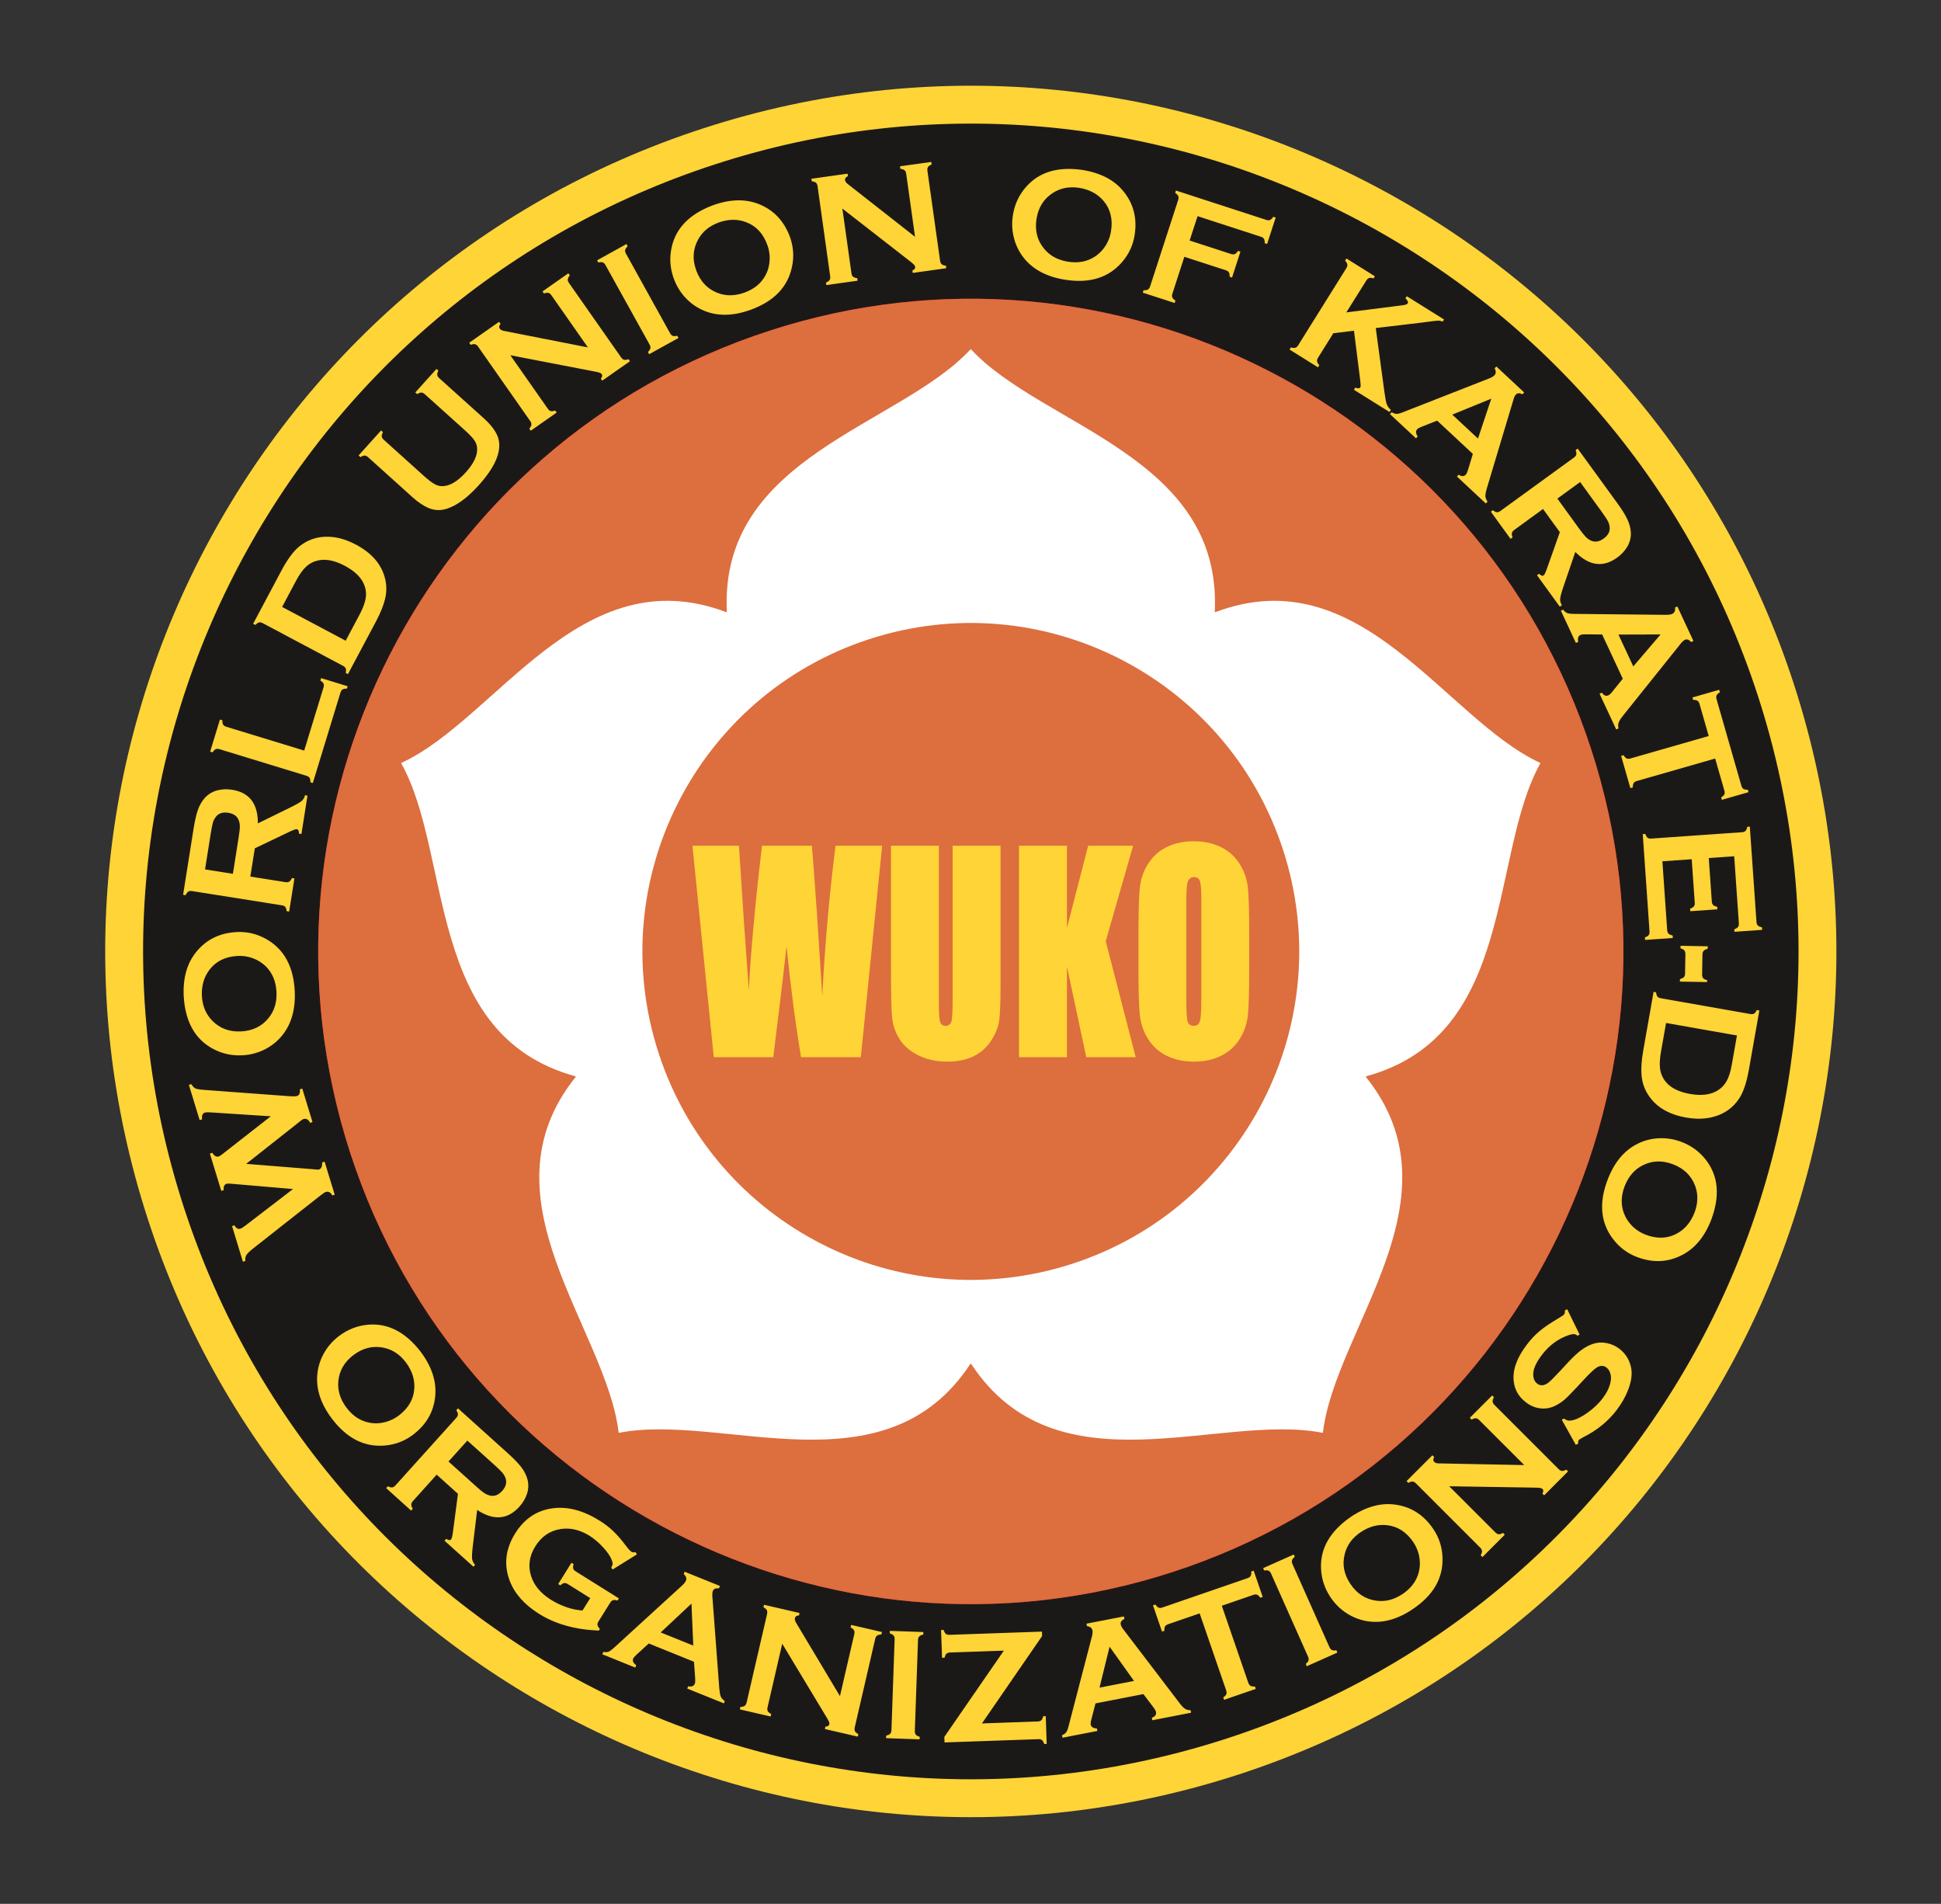 <?xml version="1.0" encoding="UTF-8"?>
<svg xmlns="http://www.w3.org/2000/svg" xmlns:xlink="http://www.w3.org/1999/xlink" width="352.8pt" height="346pt" viewBox="0 0 352.8 346" version="1.1">
<rect x="0" y="0" width="352.8" height="346" fill="#333333" stroke="none"/>
<g id="surface1">
<path style=" stroke:none;fill-rule:evenodd;fill:rgb(100%,83.202%,21.167%);fill-opacity:1;" d="M 26.859 221.52 C 53.699 304.125 142.461 349.352 225.07 322.512 C 307.672 295.668 352.891 206.914 326.051 124.305 C 299.211 41.699 210.461 -3.523 127.852 23.316 C 45.238 50.156 0.02 138.914 26.859 221.52 Z M 26.859 221.52 "/>
<path style=" stroke:none;fill-rule:evenodd;fill:rgb(10.594%,9.813%,9.424%);fill-opacity:1;" d="M 33.41 219.395 C 59.07 298.383 143.941 341.629 222.941 315.965 C 301.93 290.297 345.172 205.426 319.512 126.434 C 293.84 47.441 208.969 4.199 129.98 29.863 C 50.988 55.527 7.738 140.402 33.41 219.395 Z M 33.41 219.395 "/>
<path style=" stroke:none;fill-rule:evenodd;fill:rgb(89.062%,0%,8.617%);fill-opacity:1;" d="M 63.668 209.562 C 83.898 271.844 150.82 305.941 213.109 285.703 C 275.391 265.469 309.48 198.547 289.25 136.266 C 269.012 73.984 202.09 39.887 139.809 60.121 C 77.531 80.359 43.43 147.277 63.668 209.562 Z M 63.668 209.562 "/>
<path style=" stroke:none;fill-rule:evenodd;fill:rgb(100%,83.202%,21.167%);fill-opacity:1;" d="M 76.441 245.633 C 78.48 248.352 79.371 251.055 79.102 253.754 C 78.832 256.594 77.48 258.93 75.039 260.766 C 73.551 261.891 71.859 262.539 69.961 262.703 C 66.238 263.031 63.031 261.402 60.32 257.812 C 58.289 255.113 57.41 252.422 57.68 249.723 C 57.82 248.281 58.281 246.926 59.039 245.656 C 59.711 244.543 60.59 243.582 61.648 242.781 C 63.211 241.605 64.941 240.93 66.832 240.754 C 70.461 240.418 73.66 242.047 76.441 245.633 Z M 73.801 247.633 C 72.691 246.148 71.32 245.246 69.691 244.922 C 67.762 244.535 65.949 244.98 64.262 246.25 C 62.582 247.523 61.648 249.137 61.488 251.094 C 61.359 252.75 61.852 254.328 62.98 255.824 C 64.109 257.324 65.48 258.23 67.109 258.547 C 68.07 258.738 69.051 258.703 70.051 258.441 C 70.93 258.207 71.738 257.812 72.461 257.27 C 74.219 255.941 75.18 254.309 75.301 252.375 C 75.418 250.723 74.918 249.141 73.801 247.633 Z M 79.371 268 L 75.039 272.812 C 74.852 273.027 74.75 273.234 74.75 273.445 C 74.738 273.656 74.84 273.902 75.031 274.191 L 74.73 274.531 L 70.199 270.453 L 70.5 270.113 C 70.832 270.273 71.082 270.34 71.281 270.316 C 71.48 270.293 71.68 270.176 71.871 269.961 L 82.93 257.684 C 83.129 257.465 83.23 257.25 83.23 257.051 C 83.23 256.848 83.141 256.598 82.941 256.293 L 83.25 255.953 L 92.32 264.121 C 93.43 265.117 94.25 265.973 94.781 266.68 C 95.32 267.395 95.68 268.125 95.879 268.875 C 96.102 269.75 96.07 270.625 95.781 271.504 C 95.488 272.348 95.039 273.117 94.41 273.812 C 92.281 276.18 89.719 276.383 86.73 274.418 L 85.941 280.957 C 85.801 282.105 85.762 282.883 85.809 283.293 C 85.871 283.703 86.039 284.066 86.359 284.387 L 86.051 284.727 L 80.801 280.004 L 81.109 279.664 C 81.52 279.93 81.82 279.969 81.988 279.773 C 82.109 279.641 82.23 279.184 82.332 278.398 L 83.238 271.48 Z M 81.52 265.609 L 86.41 270.012 C 87.129 270.66 87.66 271.102 88 271.324 C 88.34 271.551 88.691 271.707 89.051 271.793 C 89.859 271.992 90.59 271.711 91.281 270.949 C 91.961 270.191 92.16 269.426 91.891 268.652 C 91.762 268.281 91.57 267.945 91.32 267.648 C 91.07 267.348 90.57 266.871 89.84 266.207 L 84.949 261.809 Z M 107.281 290.434 L 103.211 287.887 C 102.961 287.73 102.73 287.672 102.539 287.703 C 102.34 287.742 102.109 287.875 101.852 288.117 L 101.461 287.875 L 103.871 284.016 L 104.262 284.258 C 104.16 284.609 104.129 284.879 104.191 285.066 C 104.238 285.254 104.398 285.426 104.648 285.582 L 112.488 290.484 L 112.25 290.875 C 111.91 290.773 111.641 290.75 111.441 290.805 C 111.25 290.859 111.07 291.016 110.91 291.266 L 108.789 294.66 C 108.641 294.914 108.57 295.141 108.609 295.336 C 108.641 295.535 108.781 295.77 109.031 296.039 L 108.84 296.34 C 104.57 296.164 100.969 295.16 98.02 293.32 C 95.34 291.648 93.559 289.652 92.66 287.324 C 91.539 284.398 91.871 281.512 93.641 278.668 C 95.301 276.02 97.559 274.5 100.43 274.113 C 103.16 273.75 106 274.496 108.98 276.355 C 109.922 276.941 110.762 277.586 111.488 278.285 C 112.211 278.98 112.98 279.867 113.789 280.941 C 114.211 281.508 114.531 281.859 114.762 282.004 C 114.93 282.109 115.191 282.145 115.531 282.098 L 115.762 282.492 L 111.34 285.246 L 111.109 284.848 C 111.262 284.574 111.352 284.359 111.359 284.199 C 111.359 284.047 111.301 283.809 111.191 283.5 C 110.93 282.82 110.398 282.051 109.609 281.191 C 108.82 280.336 108 279.637 107.16 279.109 C 105.43 278.031 103.691 277.617 101.949 277.875 C 99.969 278.172 98.43 279.219 97.301 281.023 C 96.211 282.766 95.949 284.566 96.531 286.426 C 97.07 288.125 98.27 289.562 100.141 290.734 C 101.051 291.301 102.02 291.762 103.039 292.109 C 104.059 292.449 105.012 292.645 105.879 292.684 Z M 126.141 302.004 L 117.922 298.68 L 115.672 300.738 C 115.359 301.02 115.16 301.262 115.078 301.469 C 114.93 301.855 115.109 302.246 115.641 302.637 L 115.469 303.062 L 109.48 300.641 L 109.66 300.215 C 110.039 300.285 110.359 300.273 110.621 300.172 C 110.871 300.07 111.219 299.812 111.672 299.395 L 123.941 288.184 C 124.328 287.828 124.578 287.516 124.68 287.25 C 124.852 286.84 124.711 286.449 124.27 286.066 L 124.441 285.641 L 130.859 288.23 L 130.68 288.656 C 130.102 288.594 129.73 288.754 129.578 289.121 C 129.48 289.375 129.449 289.707 129.48 290.098 L 130.738 306.828 C 130.801 307.535 130.891 308.043 131.02 308.352 C 131.16 308.656 131.391 308.914 131.738 309.137 L 131.57 309.562 L 124.91 306.875 L 125.09 306.453 C 125.711 306.594 126.109 306.434 126.289 305.98 C 126.371 305.797 126.391 305.488 126.359 305.055 Z M 126.012 299.066 L 125.68 291.434 L 120.09 296.676 Z M 142.18 298.723 L 139.512 310.281 C 139.441 310.57 139.461 310.805 139.551 310.98 C 139.66 311.16 139.859 311.332 140.172 311.504 L 140.07 311.949 L 134.48 310.66 L 134.578 310.211 C 134.941 310.195 135.191 310.129 135.359 310.012 C 135.52 309.895 135.641 309.691 135.711 309.402 L 139.43 293.305 C 139.488 293.023 139.469 292.793 139.379 292.617 C 139.281 292.438 139.078 292.266 138.762 292.094 L 138.871 291.648 L 145.328 293.141 L 145.23 293.586 C 144.801 293.594 144.559 293.762 144.48 294.09 C 144.43 294.312 144.5 294.586 144.699 294.918 L 152.672 308.246 L 155.281 296.965 C 155.34 296.684 155.32 296.453 155.23 296.277 C 155.129 296.098 154.93 295.926 154.609 295.754 L 154.711 295.309 L 160.309 296.598 L 160.199 297.043 C 159.852 297.062 159.59 297.129 159.422 297.246 C 159.262 297.363 159.141 297.562 159.078 297.84 L 155.359 313.938 C 155.301 314.23 155.309 314.465 155.41 314.641 C 155.5 314.816 155.711 314.992 156.02 315.164 L 155.922 315.609 L 149.93 314.227 L 150.031 313.781 C 150.441 313.785 150.68 313.629 150.75 313.316 C 150.801 313.129 150.641 312.754 150.289 312.184 Z M 162.031 314.418 L 162.609 297.906 C 162.621 297.621 162.551 297.398 162.43 297.242 C 162.301 297.086 162.07 296.957 161.73 296.848 L 161.738 296.387 L 167.828 296.602 L 167.82 297.059 C 167.469 297.133 167.23 297.242 167.09 297.398 C 166.949 297.551 166.871 297.77 166.859 298.055 L 166.281 314.566 C 166.27 314.863 166.34 315.09 166.469 315.254 C 166.602 315.418 166.828 315.543 167.172 315.641 L 167.148 316.102 L 161.059 315.887 L 161.07 315.43 C 161.43 315.344 161.66 315.23 161.801 315.086 C 161.941 314.938 162.02 314.715 162.031 314.418 Z M 178.48 313.211 L 188.621 312.855 C 188.91 312.844 189.129 312.77 189.27 312.633 C 189.422 312.492 189.531 312.246 189.621 311.902 L 190.078 311.887 L 190.25 316.934 L 189.801 316.949 C 189.691 316.605 189.551 316.375 189.398 316.246 C 189.238 316.117 189.02 316.059 188.73 316.07 L 171.68 316.664 L 171.641 315.664 L 182.461 299.98 L 172.699 300.32 C 172.398 300.332 172.18 300.402 172.031 300.539 C 171.891 300.672 171.77 300.914 171.691 301.262 L 171.23 301.277 L 171.051 296.234 L 171.512 296.219 C 171.621 296.566 171.762 296.805 171.91 296.93 C 172.07 297.059 172.289 297.117 172.59 297.109 L 189.391 296.523 L 189.41 297.336 Z M 207.828 307.879 L 199.121 309.57 L 198.359 312.516 C 198.238 312.926 198.219 313.234 198.262 313.449 C 198.34 313.863 198.711 314.09 199.371 314.125 L 199.461 314.574 L 193.121 315.809 L 193.031 315.355 C 193.391 315.207 193.648 315.023 193.809 314.797 C 193.969 314.574 194.121 314.164 194.262 313.57 L 198.449 297.488 C 198.59 296.973 198.621 296.578 198.57 296.297 C 198.48 295.867 198.16 295.609 197.57 295.531 L 197.48 295.082 L 204.281 293.762 L 204.371 294.211 C 203.84 294.477 203.621 294.809 203.699 295.199 C 203.75 295.469 203.898 295.762 204.141 296.07 L 214.32 309.414 C 214.738 309.984 215.102 310.355 215.379 310.539 C 215.66 310.723 216 310.812 216.41 310.812 L 216.488 311.262 L 209.449 312.633 L 209.359 312.18 C 209.961 311.961 210.211 311.609 210.121 311.129 C 210.078 310.934 209.93 310.664 209.672 310.316 Z M 206.121 305.488 L 201.68 299.266 L 199.852 306.703 Z M 222.078 291.824 L 226.891 305.812 C 226.988 306.094 227.129 306.285 227.301 306.383 C 227.48 306.48 227.738 306.52 228.102 306.5 L 228.25 306.934 L 222.488 308.918 L 222.34 308.484 C 222.641 308.281 222.82 308.09 222.898 307.902 C 222.969 307.715 222.961 307.48 222.871 307.199 L 218.051 293.211 L 212.32 295.184 C 212.051 295.277 211.859 295.41 211.762 295.582 C 211.66 295.754 211.621 296.02 211.641 296.371 L 211.211 296.523 L 209.57 291.75 L 210 291.602 C 210.211 291.902 210.41 292.09 210.59 292.168 C 210.781 292.242 211 292.238 211.27 292.145 L 226.738 286.816 C 227.031 286.719 227.219 286.582 227.32 286.406 C 227.422 286.234 227.461 285.965 227.43 285.598 L 227.871 285.449 L 229.512 290.219 L 229.07 290.371 C 228.871 290.078 228.68 289.891 228.488 289.82 C 228.309 289.746 228.07 289.758 227.789 289.855 Z M 237.75 301.07 L 231.031 285.977 C 230.91 285.715 230.762 285.543 230.578 285.457 C 230.391 285.375 230.129 285.359 229.77 285.41 L 229.59 284.992 L 235.148 282.512 L 235.34 282.93 C 235.059 283.152 234.891 283.355 234.84 283.559 C 234.781 283.754 234.801 283.98 234.922 284.246 L 241.641 299.34 C 241.762 299.609 241.91 299.789 242.109 299.871 C 242.301 299.965 242.559 299.977 242.898 299.918 L 243.09 300.336 L 237.52 302.816 L 237.34 302.398 C 237.609 302.168 237.781 301.961 237.84 301.766 C 237.898 301.574 237.871 301.344 237.75 301.07 Z M 245.488 275.699 C 248.309 273.801 251.051 273.055 253.73 273.461 C 256.559 273.883 258.82 275.355 260.52 277.883 C 261.57 279.43 262.129 281.16 262.191 283.062 C 262.328 286.793 260.531 289.914 256.801 292.426 C 254.012 294.316 251.27 295.051 248.59 294.645 C 247.16 294.426 245.828 293.898 244.602 293.074 C 243.52 292.34 242.609 291.422 241.859 290.316 C 240.77 288.699 240.191 286.938 240.109 285.035 C 239.961 281.398 241.762 278.285 245.488 275.699 Z M 247.352 278.43 C 245.801 279.473 244.828 280.793 244.43 282.402 C 243.93 284.305 244.281 286.133 245.469 287.887 C 246.648 289.637 248.211 290.648 250.16 290.906 C 251.801 291.133 253.41 290.719 254.961 289.672 C 256.512 288.621 257.488 287.297 257.891 285.691 C 258.129 284.738 258.148 283.754 257.941 282.742 C 257.75 281.852 257.398 281.027 256.898 280.281 C 255.66 278.449 254.078 277.414 252.16 277.188 C 250.512 276.984 248.91 277.398 247.352 278.43 Z M 263.41 270.109 L 271.801 278.496 C 272.012 278.707 272.219 278.816 272.422 278.832 C 272.621 278.84 272.879 278.758 273.191 278.586 L 273.512 278.91 L 269.461 282.969 L 269.129 282.645 C 269.309 282.328 269.391 282.078 269.371 281.875 C 269.359 281.672 269.25 281.465 269.039 281.258 L 257.359 269.574 C 257.16 269.371 256.949 269.262 256.75 269.25 C 256.551 269.238 256.301 269.316 255.98 269.496 L 255.66 269.168 L 260.352 264.477 L 260.68 264.801 C 260.461 265.164 260.469 265.465 260.711 265.703 C 260.871 265.863 261.141 265.949 261.52 265.953 L 277.051 266.258 L 268.859 258.07 C 268.66 257.867 268.461 257.762 268.25 257.746 C 268.051 257.734 267.801 257.816 267.48 257.992 L 267.16 257.668 L 271.219 253.609 L 271.539 253.934 C 271.371 254.246 271.289 254.5 271.301 254.703 C 271.309 254.902 271.422 255.105 271.621 255.312 L 283.301 266.992 C 283.512 267.203 283.719 267.312 283.922 267.328 C 284.121 267.34 284.379 267.254 284.691 267.082 L 285.012 267.406 L 280.672 271.754 L 280.34 271.43 C 280.57 271.086 280.559 270.797 280.34 270.57 C 280.199 270.438 279.801 270.367 279.129 270.359 Z M 284.859 237.938 L 287.121 242.562 L 286.691 242.742 C 286.621 242.676 286.57 242.629 286.52 242.594 C 286.262 242.398 285.82 242.41 285.191 242.625 C 283.219 243.273 281.551 244.508 280.18 246.336 C 279.57 247.141 279.129 247.922 278.859 248.691 C 278.68 249.254 278.641 249.793 278.73 250.297 C 278.82 250.801 279.051 251.191 279.41 251.461 C 279.988 251.902 280.66 251.848 281.41 251.305 C 281.781 251.016 282.488 250.32 283.52 249.211 L 285.051 247.555 C 285.969 246.574 286.77 245.832 287.469 245.324 C 288.16 244.816 288.879 244.438 289.621 244.203 C 290.379 243.961 291.18 243.922 292.02 244.086 C 292.859 244.242 293.621 244.582 294.309 245.102 C 295.41 245.93 296.109 247.016 296.43 248.363 C 296.73 249.59 296.551 251.016 295.91 252.645 C 295.441 253.863 294.762 255.043 293.898 256.191 C 292.352 258.254 290.32 259.914 287.809 261.18 C 287.301 261.453 287.012 261.633 286.941 261.719 C 286.871 261.816 286.828 262.035 286.84 262.375 L 286.422 262.578 L 283.871 258.012 L 284.281 257.801 C 284.34 257.848 284.391 257.887 284.43 257.91 C 284.762 258.168 285.211 258.242 285.738 258.133 C 286.551 257.969 287.512 257.496 288.609 256.699 C 289.711 255.906 290.609 255.047 291.309 254.117 C 292.07 253.105 292.551 252.109 292.738 251.137 C 292.859 250.598 292.84 250.094 292.699 249.617 C 292.57 249.145 292.32 248.781 291.98 248.523 C 291.461 248.133 290.891 248.133 290.238 248.523 C 289.801 248.793 289.07 249.469 288.051 250.555 L 286.551 252.172 C 285.539 253.262 284.789 254.008 284.32 254.414 C 283.84 254.816 283.289 255.172 282.68 255.473 C 281.82 255.906 280.898 256.066 279.91 255.941 C 279.031 255.836 278.18 255.48 277.391 254.879 C 276.07 253.887 275.32 252.617 275.141 251.059 C 274.898 249.02 275.68 246.812 277.469 244.438 C 278.219 243.441 279.02 242.586 279.871 241.883 C 280.719 241.172 281.898 240.383 283.41 239.496 C 283.922 239.188 284.211 238.988 284.289 238.887 C 284.41 238.727 284.461 238.477 284.441 238.129 Z M 284.859 237.938 "/>
<path style=" stroke:none;fill-rule:evenodd;fill:rgb(86.719%,43.138%,24.315%);fill-opacity:1;" d="M 63.668 209.562 C 83.898 271.844 150.82 305.941 213.109 285.703 C 275.391 265.469 309.48 198.547 289.25 136.266 C 269.012 73.984 202.09 39.887 139.809 60.121 C 77.531 80.359 43.43 147.277 63.668 209.562 Z M 63.668 209.562 "/>
<path style=" stroke:none;fill-rule:evenodd;fill:rgb(100%,83.202%,21.167%);fill-opacity:1;" d="M 44.75 211.516 L 56.832 212.484 C 57.449 212.562 57.84 212.582 57.98 212.535 C 58.398 212.41 58.59 211.977 58.559 211.254 L 59 211.121 L 60.84 217.125 L 60.398 217.258 C 60.09 216.684 59.691 216.477 59.191 216.629 C 59.051 216.668 58.691 216.918 58.09 217.383 L 45.961 226.934 C 45.359 227.406 44.969 227.785 44.789 228.074 C 44.609 228.363 44.551 228.727 44.59 229.16 L 44.148 229.297 L 42.18 222.82 L 42.609 222.688 C 42.91 223.223 43.27 223.422 43.68 223.297 C 43.891 223.234 44.168 223.07 44.512 222.805 L 53.262 216.09 L 42.109 215.137 C 41.629 215.094 41.32 215.09 41.191 215.133 C 40.762 215.262 40.59 215.652 40.66 216.293 L 40.219 216.426 L 38.148 209.648 L 38.59 209.512 C 38.941 210.086 39.332 210.301 39.762 210.172 C 39.91 210.125 40.148 209.969 40.5 209.688 L 49.219 202.871 L 38.391 202.168 C 37.852 202.121 37.461 202.133 37.219 202.207 C 36.82 202.328 36.648 202.742 36.73 203.434 L 36.289 203.566 L 34.332 197.156 L 34.762 197.023 C 35.031 197.441 35.289 197.703 35.539 197.816 C 35.801 197.926 36.332 198.016 37.141 198.078 L 52.531 199.215 C 53.27 199.27 53.738 199.262 53.961 199.195 C 54.41 199.059 54.59 198.652 54.5 197.969 L 54.941 197.836 L 56.801 203.918 L 56.359 204.055 C 56.07 203.445 55.66 203.223 55.148 203.375 C 54.98 203.43 54.609 203.695 54.051 204.172 Z M 33.398 181.152 C 33.219 177.754 33.988 175.02 35.73 172.93 C 37.539 170.727 39.969 169.547 43.012 169.387 C 44.879 169.289 46.648 169.699 48.32 170.621 C 51.582 172.43 53.332 175.578 53.57 180.066 C 53.738 183.438 52.961 186.16 51.23 188.25 C 50.309 189.363 49.168 190.234 47.832 190.859 C 46.648 191.406 45.391 191.719 44.059 191.785 C 42.109 191.891 40.301 191.48 38.629 190.566 C 35.441 188.82 33.691 185.68 33.398 181.152 Z M 36.691 180.965 C 36.789 182.82 37.43 184.336 38.602 185.516 C 39.98 186.914 41.719 187.555 43.832 187.445 C 45.941 187.336 47.609 186.516 48.84 184.98 C 49.879 183.684 50.352 182.102 50.25 180.23 C 50.148 178.355 49.52 176.832 48.352 175.664 C 47.66 174.965 46.82 174.445 45.852 174.105 C 44.988 173.809 44.102 173.684 43.199 173.73 C 40.988 173.844 39.289 174.668 38.109 176.199 C 37.09 177.504 36.621 179.094 36.691 180.965 Z M 45.5 159.305 L 51.898 160.32 C 52.18 160.363 52.41 160.332 52.59 160.215 C 52.762 160.105 52.918 159.895 53.059 159.574 L 53.512 159.645 L 52.559 165.664 L 52.109 165.594 C 52.059 165.234 51.98 164.984 51.852 164.828 C 51.719 164.672 51.512 164.57 51.23 164.527 L 34.91 161.941 C 34.621 161.895 34.391 161.926 34.219 162.035 C 34.051 162.145 33.891 162.355 33.738 162.684 L 33.281 162.613 L 35.191 150.555 C 35.43 149.086 35.699 147.934 36 147.102 C 36.309 146.266 36.719 145.559 37.25 144.988 C 37.859 144.324 38.609 143.875 39.5 143.633 C 40.371 143.414 41.262 143.379 42.18 143.527 C 45.332 144.023 46.891 146.059 46.871 149.637 L 52.789 146.738 C 53.832 146.23 54.5 145.836 54.82 145.578 C 55.129 145.309 55.34 144.961 55.441 144.523 L 55.891 144.594 L 54.789 151.57 L 54.34 151.496 C 54.34 151.004 54.211 150.734 53.941 150.695 C 53.77 150.668 53.332 150.824 52.609 151.164 L 46.32 154.168 Z M 42.332 158.805 L 43.359 152.309 C 43.512 151.348 43.59 150.664 43.59 150.258 C 43.602 149.855 43.539 149.477 43.41 149.121 C 43.141 148.34 42.5 147.875 41.488 147.715 C 40.48 147.555 39.73 147.801 39.23 148.457 C 38.988 148.766 38.809 149.109 38.699 149.48 C 38.59 149.852 38.461 150.527 38.301 151.508 L 37.27 158.004 Z M 55.289 136.41 L 58.801 124.945 C 58.891 124.66 58.891 124.426 58.809 124.242 C 58.719 124.059 58.531 123.871 58.23 123.68 L 58.371 123.238 L 63.191 124.715 L 63.059 125.152 C 62.699 125.145 62.441 125.195 62.262 125.301 C 62.102 125.406 61.961 125.602 61.879 125.883 L 56.859 142.301 L 56.418 142.164 C 56.43 141.805 56.379 141.547 56.281 141.371 C 56.168 141.199 55.98 141.07 55.691 140.984 L 39.91 136.156 C 39.621 136.07 39.391 136.07 39.199 136.152 C 39.02 136.238 38.84 136.426 38.641 136.727 L 38.199 136.594 L 39.98 130.766 L 40.418 130.902 C 40.41 131.254 40.449 131.516 40.559 131.695 C 40.668 131.863 40.871 131.996 41.148 132.082 L 55.301 136.41 Z M 62.34 121.004 L 47.77 113.258 C 47.512 113.117 47.281 113.07 47.082 113.117 C 46.891 113.168 46.668 113.316 46.418 113.578 L 46.012 113.359 L 51.121 103.758 C 52.238 101.652 53.34 100.164 54.418 99.293 C 55.969 98.051 57.762 97.469 59.781 97.551 C 61.371 97.605 63.012 98.082 64.699 98.98 C 67.668 100.559 69.449 102.68 70.031 105.332 C 70.281 106.445 70.281 107.59 70.012 108.77 C 69.738 109.945 69.191 111.328 68.352 112.918 L 63.238 122.52 L 62.84 122.305 C 62.91 121.953 62.91 121.691 62.852 121.5 C 62.77 121.312 62.609 121.145 62.352 121.004 Z M 62.832 116.441 L 65.34 111.723 C 66.141 110.215 66.531 108.977 66.531 108 C 66.512 105.906 65.219 104.18 62.66 102.82 C 60.809 101.836 59.16 101.52 57.711 101.875 C 56.898 102.07 56.199 102.445 55.609 103.016 C 55 103.586 54.398 104.438 53.789 105.582 L 51.281 110.301 Z M 79.84 68.73 L 87.969 76.047 C 89.5 77.43 90.398 78.75 90.66 80.004 C 91.109 82.266 89.898 84.988 87.02 88.184 C 84.941 90.488 82.98 91.922 81.141 92.477 C 80.059 92.805 79.031 92.77 78.031 92.379 C 77.051 91.984 76.051 91.328 75.031 90.41 L 66.91 83.094 C 66.691 82.895 66.48 82.797 66.281 82.793 C 66.07 82.793 65.82 82.887 65.52 83.078 L 65.18 82.77 L 69.262 78.234 L 69.609 78.543 C 69.441 78.855 69.371 79.109 69.391 79.324 C 69.418 79.527 69.539 79.73 69.762 79.93 L 76.988 86.441 C 77.832 87.195 78.488 87.703 78.969 87.969 C 79.449 88.242 79.941 88.367 80.441 88.352 C 81.77 88.324 83.18 87.488 84.66 85.844 C 86.148 84.195 86.84 82.703 86.719 81.375 C 86.68 80.883 86.5 80.414 86.18 79.961 C 85.859 79.512 85.289 78.906 84.449 78.152 L 77.219 71.645 C 77 71.445 76.789 71.344 76.59 71.344 C 76.379 71.344 76.141 71.434 75.832 71.625 L 75.488 71.32 L 79.34 67.047 L 79.68 67.352 C 79.52 67.672 79.449 67.93 79.48 68.133 C 79.5 68.332 79.621 68.531 79.84 68.73 Z M 92.762 64.562 L 99.57 74.277 C 99.738 74.52 99.918 74.664 100.121 74.715 C 100.32 74.758 100.578 74.723 100.91 74.605 L 101.18 74.98 L 96.48 78.273 L 96.211 77.898 C 96.441 77.617 96.57 77.383 96.59 77.184 C 96.609 76.984 96.539 76.762 96.371 76.516 L 86.891 62.984 C 86.73 62.746 86.551 62.605 86.352 62.559 C 86.148 62.512 85.891 62.547 85.551 62.664 L 85.281 62.289 L 90.719 58.484 L 90.98 58.859 C 90.711 59.18 90.668 59.477 90.859 59.75 C 90.988 59.938 91.238 60.066 91.621 60.141 L 106.859 63.137 L 100.219 53.652 C 100.051 53.418 99.871 53.277 99.68 53.227 C 99.48 53.184 99.211 53.215 98.871 53.336 L 98.609 52.961 L 103.309 49.668 L 103.57 50.043 C 103.352 50.32 103.23 50.555 103.199 50.758 C 103.18 50.957 103.25 51.176 103.41 51.414 L 112.891 64.945 C 113.059 65.191 113.238 65.336 113.441 65.383 C 113.641 65.43 113.91 65.391 114.238 65.277 L 114.5 65.652 L 109.469 69.176 L 109.211 68.801 C 109.48 68.5 109.531 68.219 109.34 67.953 C 109.23 67.797 108.852 67.66 108.191 67.539 Z M 118.07 62.617 L 110.051 48.168 C 109.91 47.918 109.75 47.758 109.559 47.688 C 109.371 47.621 109.109 47.629 108.75 47.711 L 108.531 47.312 L 113.859 44.355 L 114.09 44.758 C 113.828 45 113.68 45.219 113.629 45.426 C 113.59 45.625 113.641 45.852 113.781 46.102 L 121.789 60.551 C 121.93 60.812 122.102 60.977 122.301 61.043 C 122.5 61.117 122.762 61.109 123.102 61.02 L 123.32 61.422 L 117.988 64.375 L 117.77 63.977 C 118.02 63.723 118.172 63.504 118.211 63.305 C 118.262 63.109 118.211 62.879 118.07 62.617 Z M 129.52 37.328 C 132.719 36.164 135.559 36.105 138.07 37.148 C 140.699 38.242 142.539 40.215 143.59 43.082 C 144.219 44.836 144.352 46.648 143.949 48.512 C 143.18 52.164 140.68 54.758 136.461 56.293 C 133.281 57.449 130.449 57.504 127.949 56.457 C 126.609 55.898 125.449 55.066 124.461 53.969 C 123.59 52.996 122.93 51.883 122.469 50.633 C 121.801 48.797 121.66 46.949 122.051 45.082 C 122.781 41.516 125.281 38.934 129.52 37.328 Z M 130.66 40.426 C 128.922 41.062 127.648 42.109 126.871 43.574 C 125.93 45.301 125.828 47.16 126.551 49.145 C 127.281 51.129 128.551 52.488 130.371 53.211 C 131.922 53.828 133.57 53.812 135.328 53.172 C 137.102 52.531 138.371 51.48 139.141 50.02 C 139.609 49.156 139.859 48.207 139.898 47.172 C 139.93 46.262 139.789 45.379 139.48 44.531 C 138.73 42.453 137.441 41.066 135.629 40.383 C 134.09 39.785 132.43 39.805 130.66 40.426 Z M 153.109 37.906 L 154.762 49.652 C 154.801 49.945 154.898 50.16 155.051 50.289 C 155.211 50.422 155.461 50.508 155.82 50.559 L 155.879 51.012 L 150.199 51.809 L 150.129 51.355 C 150.461 51.211 150.68 51.059 150.789 50.891 C 150.898 50.719 150.941 50.488 150.891 50.195 L 148.602 33.832 C 148.559 33.547 148.461 33.34 148.309 33.211 C 148.148 33.078 147.898 32.992 147.551 32.941 L 147.48 32.488 L 154.051 31.562 L 154.121 32.02 C 153.73 32.176 153.551 32.422 153.602 32.758 C 153.629 32.984 153.801 33.211 154.102 33.449 L 166.32 43.035 L 164.711 31.57 C 164.672 31.285 164.57 31.078 164.422 30.945 C 164.262 30.816 164.012 30.727 163.66 30.68 L 163.59 30.223 L 169.27 29.426 L 169.34 29.879 C 169.012 30.023 168.789 30.176 168.68 30.348 C 168.57 30.516 168.531 30.742 168.57 31.027 L 170.871 47.387 C 170.91 47.68 171.012 47.895 171.16 48.027 C 171.32 48.156 171.57 48.242 171.93 48.293 L 171.988 48.746 L 165.898 49.602 L 165.84 49.148 C 166.219 49.008 166.391 48.777 166.34 48.457 C 166.32 48.27 166.039 47.973 165.512 47.562 Z M 196.719 30.883 C 200.078 31.418 202.602 32.742 204.281 34.871 C 206.059 37.105 206.711 39.723 206.23 42.734 C 205.941 44.582 205.172 46.227 203.922 47.664 C 201.469 50.484 198.031 51.539 193.59 50.836 C 190.262 50.309 187.762 48.984 186.07 46.855 C 185.18 45.719 184.559 44.426 184.23 42.984 C 183.941 41.715 183.891 40.418 184.109 39.102 C 184.41 37.176 185.18 35.488 186.43 34.047 C 188.801 31.285 192.23 30.234 196.719 30.883 Z M 196.219 34.148 C 194.391 33.859 192.77 34.16 191.371 35.062 C 189.719 36.117 188.73 37.695 188.398 39.781 C 188.07 41.867 188.52 43.676 189.77 45.191 C 190.82 46.48 192.27 47.266 194.121 47.559 C 195.98 47.855 197.602 47.551 198.98 46.652 C 199.809 46.121 200.488 45.414 201.031 44.531 C 201.5 43.75 201.801 42.91 201.941 42.016 C 202.289 39.832 201.84 38 200.59 36.52 C 199.52 35.25 198.07 34.461 196.219 34.148 Z M 215.27 46.668 L 213.102 53.352 C 213.012 53.637 213 53.871 213.09 54.062 C 213.172 54.258 213.359 54.441 213.648 54.629 L 213.512 55.066 L 207.711 53.184 L 207.859 52.746 C 208.211 52.762 208.48 52.719 208.648 52.617 C 208.82 52.512 208.961 52.32 209.051 52.035 L 214.148 36.34 C 214.238 36.055 214.238 35.82 214.172 35.637 C 214.09 35.449 213.898 35.262 213.602 35.062 L 213.738 34.625 L 230.16 39.961 C 230.441 40.051 230.672 40.055 230.859 39.977 C 231.039 39.898 231.23 39.703 231.43 39.398 L 231.871 39.539 L 230.309 44.34 L 229.871 44.195 C 229.891 43.84 229.84 43.578 229.738 43.41 C 229.641 43.238 229.441 43.109 229.172 43.02 L 217.672 39.285 L 216.23 43.715 L 223.75 46.156 C 224.031 46.25 224.27 46.254 224.449 46.172 C 224.641 46.082 224.828 45.895 225.031 45.598 L 225.461 45.742 L 223.941 50.434 L 223.5 50.289 C 223.512 49.941 223.469 49.684 223.371 49.508 C 223.262 49.336 223.07 49.199 222.789 49.109 Z M 246.102 60.105 L 242.352 60.559 L 239.578 64.992 C 239.422 65.246 239.359 65.473 239.398 65.68 C 239.43 65.891 239.57 66.113 239.801 66.363 L 239.559 66.754 L 234.391 63.523 L 234.641 63.137 C 234.98 63.238 235.238 63.258 235.441 63.199 C 235.629 63.145 235.809 62.988 235.969 62.734 L 244.719 48.727 C 244.871 48.48 244.93 48.258 244.898 48.062 C 244.859 47.859 244.73 47.633 244.488 47.367 L 244.73 46.977 L 249.898 50.207 L 249.66 50.594 C 249.32 50.488 249.051 50.461 248.859 50.527 C 248.66 50.59 248.488 50.738 248.34 50.984 L 244.711 56.777 L 255 55.469 C 255.48 55.406 255.762 55.297 255.859 55.145 C 256 54.914 255.871 54.602 255.461 54.219 L 255.699 53.832 L 262.469 58.059 L 262.219 58.449 C 261.91 58.332 261.66 58.266 261.5 58.266 C 261.328 58.258 260.801 58.316 259.93 58.43 L 258.512 58.617 L 250.059 59.621 L 251.641 71.285 C 251.789 72.363 251.93 73.09 252.059 73.461 C 252.191 73.832 252.441 74.172 252.801 74.484 L 252.551 74.871 L 246.09 70.836 L 246.328 70.445 C 246.82 70.629 247.129 70.605 247.262 70.391 C 247.34 70.273 247.328 69.855 247.238 69.125 Z M 267.711 82.492 L 261.219 76.445 L 258.391 77.559 C 257.988 77.711 257.73 77.867 257.578 78.027 C 257.289 78.336 257.32 78.766 257.68 79.324 L 257.371 79.656 L 252.641 75.254 L 252.961 74.918 C 253.289 75.117 253.59 75.223 253.871 75.219 C 254.148 75.219 254.57 75.102 255.129 74.867 L 270.609 68.801 C 271.102 68.609 271.441 68.406 271.641 68.195 C 271.93 67.875 271.949 67.461 271.672 66.941 L 271.98 66.605 L 277.039 71.324 L 276.73 71.66 C 276.211 71.395 275.809 71.41 275.539 71.703 C 275.352 71.902 275.199 72.195 275.102 72.578 L 270.281 88.645 C 270.07 89.324 269.98 89.832 269.988 90.168 C 270.012 90.5 270.141 90.828 270.379 91.16 L 270.059 91.496 L 264.82 86.602 L 265.129 86.266 C 265.66 86.621 266.09 86.617 266.43 86.262 C 266.559 86.113 266.691 85.836 266.82 85.418 Z M 268.641 79.703 L 271.059 72.457 L 263.969 75.352 Z M 280.461 92.504 L 275.23 96.312 C 274.988 96.48 274.859 96.664 274.809 96.871 C 274.762 97.074 274.801 97.336 274.93 97.656 L 274.559 97.93 L 270.98 92.996 L 271.352 92.727 C 271.629 92.949 271.871 93.07 272.07 93.09 C 272.27 93.109 272.488 93.035 272.719 92.863 L 286.09 83.152 C 286.328 82.98 286.469 82.793 286.512 82.598 C 286.559 82.398 286.512 82.137 286.391 81.797 L 286.762 81.527 L 293.941 91.406 C 294.82 92.609 295.441 93.617 295.809 94.418 C 296.18 95.227 296.391 96.016 296.43 96.793 C 296.461 97.695 296.25 98.543 295.789 99.344 C 295.328 100.109 294.719 100.77 293.969 101.316 C 291.391 103.188 288.852 102.855 286.328 100.312 L 284.199 106.547 C 283.82 107.641 283.621 108.395 283.578 108.801 C 283.551 109.211 283.648 109.605 283.891 109.984 L 283.512 110.254 L 279.371 104.543 L 279.738 104.273 C 280.09 104.621 280.371 104.719 280.578 104.566 C 280.73 104.461 280.93 104.035 281.191 103.289 L 283.52 96.715 Z M 283.07 90.613 L 286.93 95.938 C 287.5 96.723 287.93 97.262 288.211 97.551 C 288.488 97.844 288.801 98.066 289.141 98.23 C 289.891 98.59 290.672 98.469 291.5 97.863 C 292.32 97.266 292.68 96.559 292.57 95.742 C 292.52 95.355 292.41 94.988 292.219 94.645 C 292.039 94.301 291.648 93.73 291.07 92.926 L 287.211 87.605 Z M 294.961 123.348 L 291.211 115.309 L 288.172 115.281 C 287.738 115.273 287.441 115.32 287.238 115.41 C 286.859 115.59 286.73 116 286.859 116.652 L 286.441 116.848 L 283.711 110.992 L 284.121 110.797 C 284.359 111.109 284.602 111.32 284.859 111.418 C 285.109 111.52 285.551 111.57 286.16 111.566 L 302.781 111.738 C 303.309 111.742 303.699 111.684 303.961 111.562 C 304.359 111.375 304.531 110.996 304.461 110.41 L 304.879 110.219 L 307.801 116.488 L 307.391 116.684 C 307 116.242 306.629 116.105 306.262 116.273 C 306.02 116.391 305.77 116.609 305.531 116.918 L 295.039 130.016 C 294.59 130.566 294.32 131.004 294.211 131.32 C 294.09 131.633 294.09 131.984 294.191 132.383 L 293.77 132.574 L 290.738 126.074 L 291.16 125.883 C 291.52 126.406 291.922 126.566 292.359 126.359 C 292.539 126.273 292.77 126.066 293.039 125.727 Z M 296.871 121.109 L 301.828 115.301 L 294.172 115.324 Z M 311.75 137.855 L 297.531 141.934 C 297.238 142.016 297.051 142.145 296.941 142.312 C 296.828 142.484 296.781 142.75 296.781 143.105 L 296.34 143.23 L 294.66 137.371 L 295.102 137.246 C 295.289 137.551 295.469 137.742 295.648 137.832 C 295.84 137.918 296.07 137.922 296.359 137.84 L 310.578 133.762 L 308.91 127.938 C 308.828 127.66 308.711 127.465 308.539 127.355 C 308.371 127.246 308.109 127.195 307.75 127.195 L 307.629 126.754 L 312.48 125.363 L 312.609 125.805 C 312.301 126 312.102 126.191 312.012 126.371 C 311.93 126.547 311.922 126.773 312 127.051 L 316.512 142.781 C 316.59 143.066 316.719 143.266 316.891 143.375 C 317.051 143.484 317.32 143.531 317.691 143.531 L 317.809 143.969 L 312.961 145.359 L 312.84 144.922 C 313.141 144.73 313.34 144.551 313.422 144.367 C 313.5 144.188 313.5 143.953 313.422 143.668 Z M 307.488 156.152 L 302.16 156.527 L 303.031 169.047 C 303.051 169.332 303.141 169.547 303.281 169.688 C 303.43 169.832 303.672 169.934 304.02 170.008 L 304.051 170.465 L 299.012 170.82 L 298.98 170.359 C 299.32 170.238 299.551 170.102 299.672 169.941 C 299.789 169.781 299.84 169.559 299.82 169.27 L 298.59 151.586 L 299.051 151.555 C 299.172 151.895 299.301 152.117 299.461 152.246 C 299.621 152.367 299.859 152.418 300.148 152.398 L 316.621 151.246 C 316.91 151.227 317.129 151.141 317.27 151 C 317.422 150.852 317.52 150.609 317.59 150.258 L 318.051 150.227 L 319.262 167.566 C 319.281 167.855 319.371 168.07 319.512 168.211 C 319.672 168.352 319.91 168.457 320.262 168.531 L 320.289 168.988 L 315.262 169.34 L 315.23 168.883 C 315.559 168.762 315.781 168.625 315.898 168.465 C 316.02 168.305 316.078 168.078 316.059 167.793 L 315.211 155.613 L 310.59 155.938 L 311.141 163.836 C 311.16 164.125 311.238 164.34 311.391 164.48 C 311.531 164.621 311.781 164.727 312.121 164.801 L 312.16 165.258 L 307.23 165.602 L 307.199 165.145 C 307.531 165.023 307.75 164.887 307.879 164.727 C 308.012 164.562 308.059 164.34 308.039 164.055 Z M 310.281 178.477 L 305.34 178.391 L 305.352 177.934 C 305.691 177.84 305.941 177.723 306.07 177.574 C 306.211 177.426 306.281 177.203 306.281 176.902 L 306.34 173.391 C 306.34 173.105 306.281 172.883 306.148 172.723 C 306.012 172.562 305.781 172.441 305.449 172.348 L 305.461 171.887 L 310.398 171.973 L 310.391 172.434 C 310.051 172.516 309.809 172.637 309.66 172.797 C 309.52 172.953 309.449 173.176 309.441 173.469 L 309.379 177.082 C 309.371 177.383 309.441 177.613 309.57 177.773 C 309.699 177.93 309.941 178.047 310.289 178.125 Z M 301.879 181.418 L 318.141 184.285 C 318.43 184.336 318.66 184.309 318.84 184.203 C 319.012 184.098 319.172 183.887 319.32 183.562 L 319.781 183.645 L 317.891 194.352 C 317.469 196.703 316.891 198.457 316.129 199.617 C 315.031 201.281 313.512 202.387 311.57 202.934 C 310.039 203.375 308.34 203.426 306.449 203.094 C 303.141 202.508 300.789 201.043 299.41 198.699 C 298.828 197.723 298.48 196.629 298.371 195.426 C 298.262 194.227 298.359 192.738 298.672 190.965 L 300.559 180.254 L 301.012 180.336 C 301.051 180.691 301.129 180.945 301.25 181.105 C 301.379 181.262 301.59 181.367 301.879 181.418 Z M 302.828 185.91 L 301.898 191.172 C 301.609 192.855 301.609 194.152 301.93 195.082 C 302.59 197.066 304.352 198.309 307.199 198.812 C 309.27 199.176 310.941 198.965 312.199 198.18 C 312.91 197.746 313.461 197.168 313.852 196.445 C 314.25 195.719 314.559 194.723 314.781 193.445 L 315.711 188.184 Z M 311.07 221.59 C 309.859 224.766 308.031 226.949 305.602 228.156 C 303.051 229.426 300.352 229.523 297.5 228.43 C 295.762 227.758 294.309 226.664 293.16 225.141 C 290.91 222.164 290.602 218.574 292.211 214.379 C 293.422 211.227 295.23 209.055 297.672 207.852 C 298.961 207.211 300.359 206.879 301.84 206.852 C 303.141 206.832 304.41 207.062 305.66 207.539 C 307.48 208.238 308.969 209.348 310.121 210.863 C 312.328 213.758 312.641 217.332 311.07 221.59 Z M 307.98 220.422 C 308.648 218.684 308.691 217.043 308.102 215.488 C 307.41 213.652 306.07 212.355 304.102 211.598 C 302.129 210.84 300.27 210.91 298.52 211.812 C 297.051 212.574 295.98 213.828 295.301 215.578 C 294.629 217.332 294.59 218.977 295.18 220.523 C 295.531 221.441 296.078 222.258 296.828 222.965 C 297.488 223.586 298.262 224.059 299.102 224.383 C 301.16 225.176 303.051 225.117 304.762 224.199 C 306.219 223.422 307.289 222.164 307.98 220.422 Z M 307.98 220.422 "/>
<path style=" stroke:none;fill-rule:evenodd;fill:rgb(100%,100%,100%);fill-opacity:1;" d="M 104.59 195.602 C 77.289 188.133 82.238 155.426 72.949 138.754 C 72.941 138.73 72.93 138.711 72.941 138.688 C 72.949 138.664 72.961 138.648 72.98 138.637 C 90.301 130.609 105.52 101.242 131.988 111.242 C 132.02 111.254 132.051 111.25 132.07 111.234 C 132.102 111.215 132.109 111.191 132.109 111.16 C 130.77 82.898 163.41 77.492 176.391 63.504 C 176.41 63.484 176.43 63.477 176.461 63.477 C 176.48 63.477 176.5 63.484 176.512 63.504 C 189.5 77.492 222.141 82.898 220.801 111.16 C 220.801 111.191 220.809 111.215 220.84 111.234 C 220.859 111.25 220.891 111.254 220.922 111.242 C 247.391 101.242 262.609 130.609 279.93 138.637 C 279.949 138.648 279.961 138.664 279.969 138.688 C 279.98 138.711 279.969 138.73 279.961 138.754 C 270.672 155.426 275.621 188.133 248.32 195.602 C 248.289 195.609 248.27 195.625 248.262 195.656 C 248.25 195.684 248.262 195.711 248.281 195.734 C 265.969 217.816 242.738 241.371 240.461 260.32 C 240.461 260.344 240.449 260.363 240.43 260.379 C 240.41 260.395 240.391 260.398 240.359 260.391 C 221.641 256.707 192.051 271.52 176.52 247.867 C 176.512 247.844 176.48 247.828 176.449 247.828 C 176.422 247.828 176.398 247.844 176.379 247.867 C 160.852 271.52 131.27 256.707 112.539 260.391 C 112.512 260.398 112.488 260.395 112.48 260.379 C 112.449 260.363 112.441 260.344 112.441 260.32 C 110.16 241.371 86.93 217.816 104.621 195.734 C 104.641 195.711 104.648 195.684 104.641 195.656 C 104.629 195.625 104.609 195.605 104.578 195.602 Z M 104.59 195.602 "/>
<path style=" stroke:none;fill-rule:evenodd;fill:rgb(86.719%,43.138%,24.315%);fill-opacity:1;" d="M 119.699 191.355 C 129.879 222.695 163.559 239.855 194.898 229.672 C 226.238 219.488 243.398 185.812 233.219 154.473 C 223.031 123.129 189.359 105.969 158.012 116.152 C 126.68 126.336 109.512 160.012 119.699 191.355 Z M 119.699 191.355 "/>
<path style=" stroke:none;fill-rule:evenodd;fill:rgb(100%,83.202%,21.167%);fill-opacity:1;" d="M 160.34 153.699 L 156.469 192.129 L 145.602 192.129 C 144.602 186.223 143.73 179.512 142.969 172 C 142.621 175.211 141.82 181.918 140.551 192.129 L 129.738 192.129 L 125.859 153.699 L 134.309 153.699 L 135.191 167.109 L 136.109 180.047 C 136.43 173.355 137.219 164.57 138.5 153.699 L 147.559 153.699 C 147.68 154.824 148 159.047 148.512 166.371 L 149.461 180.973 C 149.941 171.688 150.738 162.586 151.871 153.699 Z M 181.859 153.699 L 181.859 179.383 C 181.859 182.293 181.77 184.344 181.609 185.516 C 181.441 186.699 180.949 187.906 180.141 189.148 C 179.32 190.395 178.262 191.336 176.93 191.973 C 175.602 192.613 174.02 192.938 172.23 192.938 C 170.219 192.938 168.461 192.559 166.93 191.797 C 165.398 191.035 164.262 190.047 163.488 188.832 C 162.738 187.605 162.289 186.328 162.16 184.973 C 162.012 183.621 161.949 180.777 161.949 176.434 L 161.949 153.699 L 170.648 153.699 L 170.648 182.512 C 170.648 184.188 170.73 185.266 170.891 185.727 C 171.051 186.199 171.359 186.434 171.852 186.434 C 172.398 186.434 172.75 186.172 172.922 185.664 C 173.07 185.145 173.148 183.93 173.148 182.016 L 173.148 153.699 Z M 205.961 153.699 L 200.98 171.047 L 206.43 192.129 L 197.441 192.129 L 193.93 175.656 L 193.93 192.129 L 185.219 192.129 L 185.219 153.699 L 193.93 153.699 L 193.93 168.633 L 197.789 153.699 Z M 227.059 176.199 C 227.059 180.062 226.98 182.793 226.828 184.398 C 226.672 186.012 226.172 187.477 225.34 188.805 C 224.512 190.137 223.379 191.156 221.961 191.867 C 220.539 192.582 218.879 192.938 217 192.938 C 215.211 192.938 213.602 192.598 212.18 191.926 C 210.738 191.254 209.602 190.25 208.73 188.902 C 207.859 187.559 207.352 186.094 207.18 184.512 C 207.012 182.922 206.93 180.152 206.93 176.199 L 206.93 169.629 C 206.93 165.762 207.012 163.031 207.172 161.418 C 207.328 159.816 207.82 158.348 208.66 157.02 C 209.488 155.691 210.609 154.672 212.039 153.957 C 213.461 153.246 215.109 152.887 217 152.887 C 218.789 152.887 220.398 153.227 221.828 153.902 C 223.25 154.574 224.398 155.578 225.27 156.922 C 226.141 158.27 226.648 159.734 226.82 161.312 C 226.98 162.902 227.059 165.664 227.059 169.629 Z M 218.359 163.574 C 218.359 161.785 218.281 160.641 218.102 160.141 C 217.93 159.645 217.578 159.395 217.039 159.395 C 216.578 159.395 216.238 159.598 216 160 C 215.75 160.398 215.629 161.59 215.629 163.574 L 215.629 181.516 C 215.629 183.75 215.711 185.129 215.871 185.645 C 216.031 186.172 216.398 186.434 216.98 186.434 C 217.57 186.434 217.941 186.133 218.109 185.531 C 218.281 184.926 218.359 183.5 218.359 181.23 Z M 218.359 163.574 "/>
</g>
</svg>
